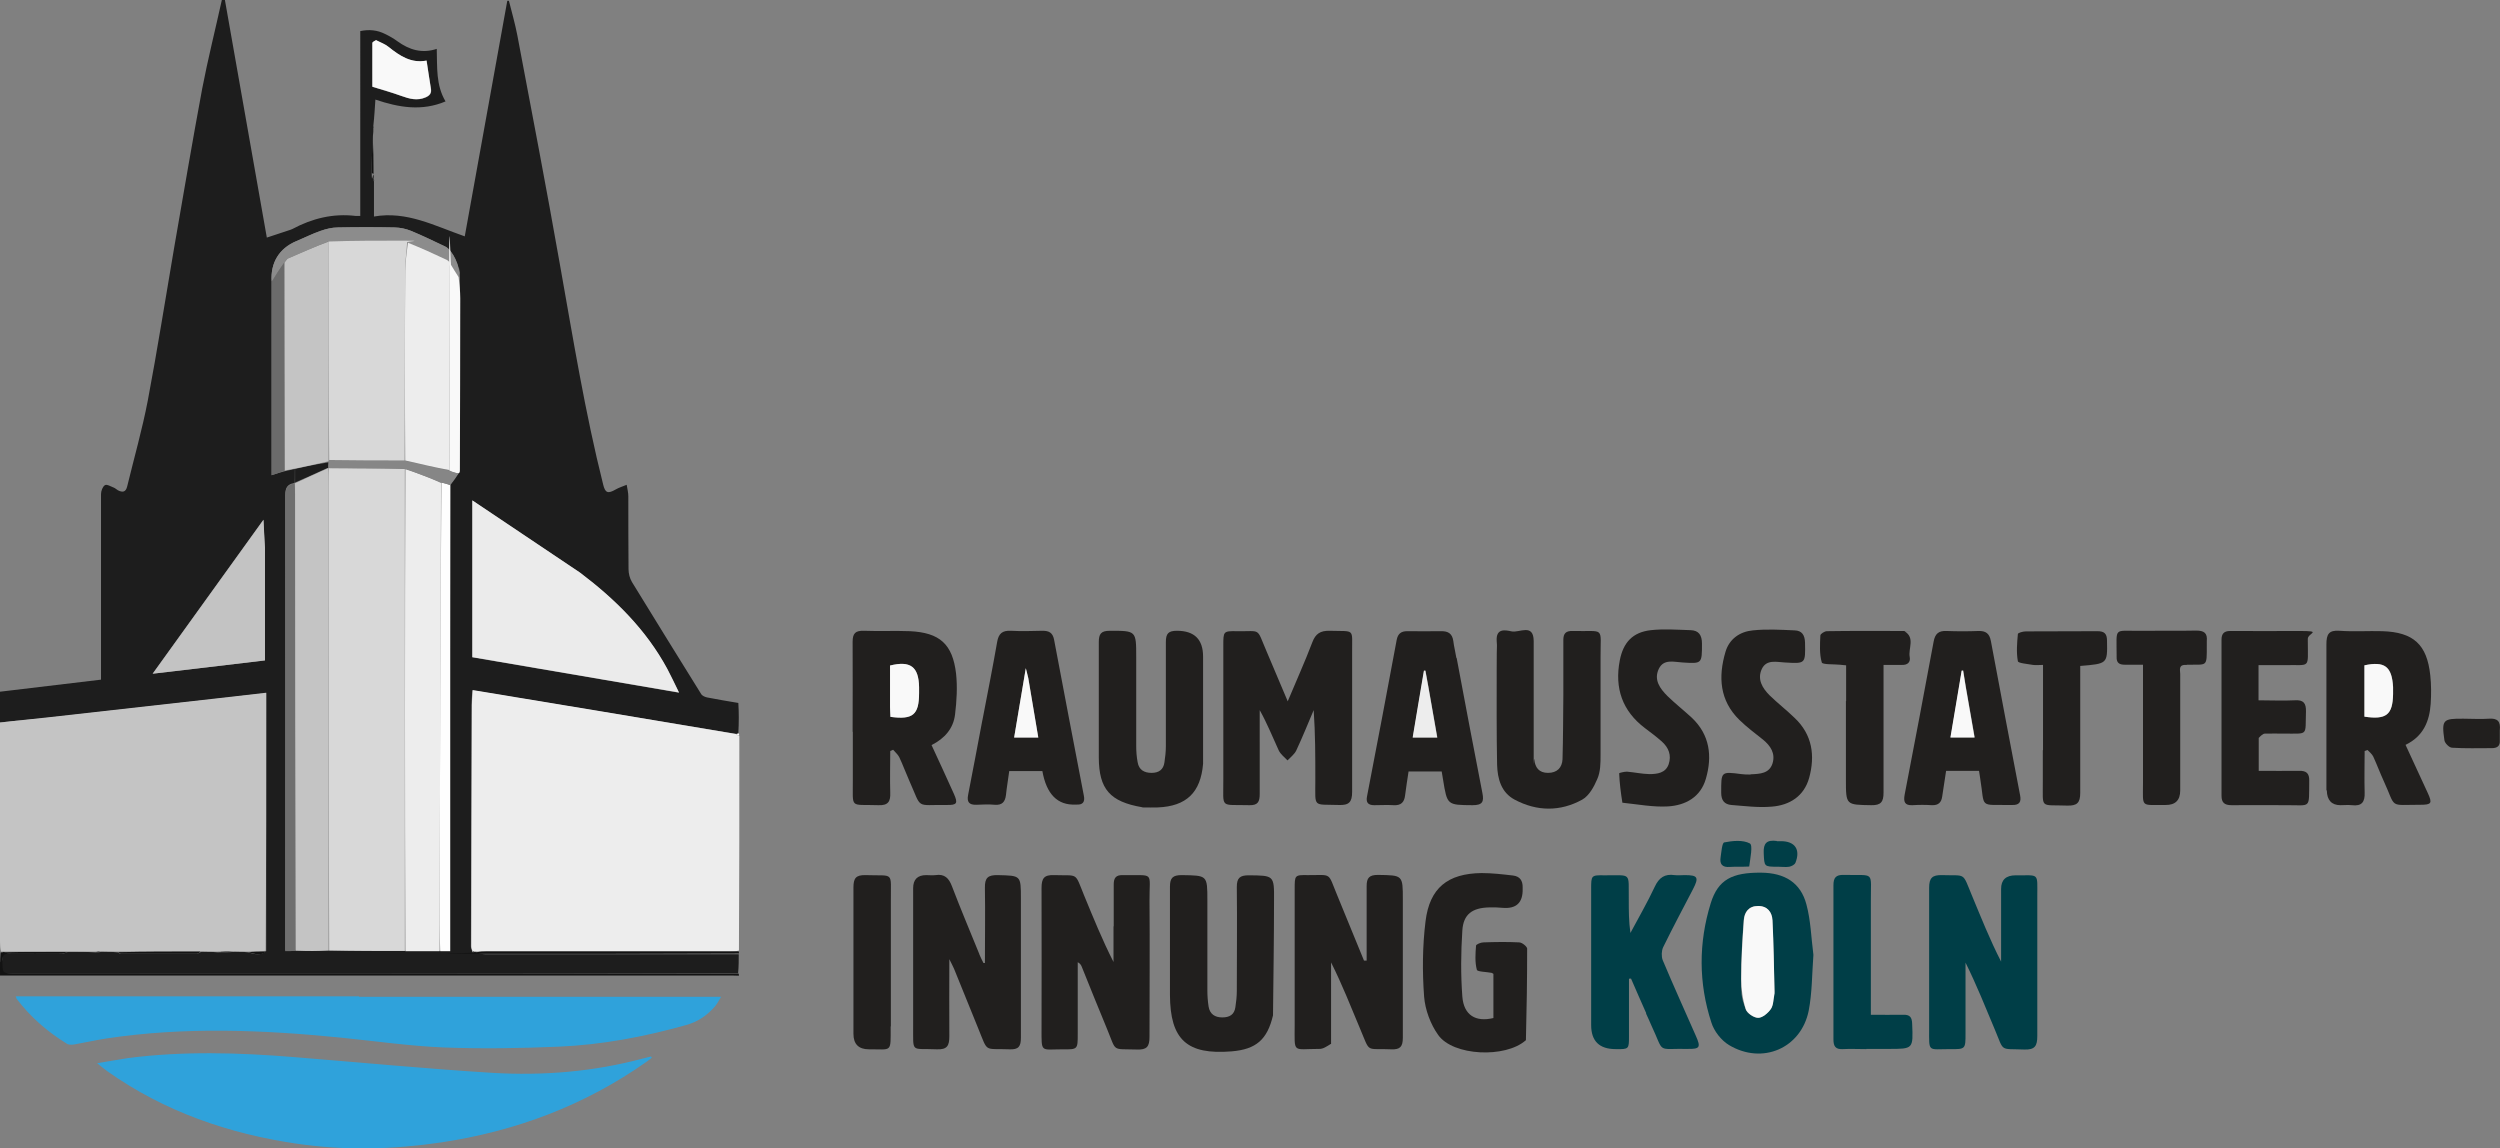 <?xml version="1.0" encoding="UTF-8"?>
<svg id="Layer_1" xmlns="http://www.w3.org/2000/svg" version="1.1" viewBox="0 0 1222.7 561.7">
  <rect x="0" y="0" width="1222.7" height="561.7" fill="#808080" stroke="none"/>
  <!-- Generator: Adobe Illustrator 29.6.1, SVG Export Plug-In . SVG Version: 2.1.1 Build 9)  -->
  <defs>
    <style>
      .st0 {
        fill: #003e47;
      }

      .st1 {
        fill: #ebebeb;
      }

      .st2 {
        fill: #211f1e;
      }

      .st3 {
        fill: #868686;
      }

      .st4 {
        fill: #1d1d1d;
      }

      .st5 {
        fill: #d8d8d8;
      }

      .st6 {
        fill: #c3c3c3;
      }

      .st7 {
        fill: #c4c4c4;
      }

      .st8 {
        fill: #6f6f6f;
      }

      .st9 {
        fill: #2fa2db;
      }

      .st10 {
        fill: #f9f9f9;
      }

      .st11 {
        fill: #fefefe;
      }

      .st12 {
        fill: #6b6b6b;
      }

      .st13 {
        fill: #131313;
      }

      .st14 {
        fill: #8c8c8c;
      }

      .st15 {
        fill: #ededed;
      }
    </style>
  </defs>
  <path class="st4" d="M0,353.1v-14.8c16.5-2,32.9-3.9,49.4-5.9v-3.9c0-28.9,0-57.9,0-86.8,0-1.6.8-3.7,1.9-4.4.9-.6,2.9.6,4.4,1.2.7.3,1.3.9,2,1.3,2.2,1.1,3.8,1,4.5-1.9,3.4-14,7.4-28,10.1-42.1,4.7-24.8,8.6-49.8,12.9-74.8,4.5-25.9,8.9-51.9,13.7-77.7C101.7,28.8,105.3,14.5,108.5,0h1.5c6.8,38.5,13.6,77.1,20.5,116.2,3.6-1.2,7.1-2.3,10.6-3.5.6-.2,1.3-.4,1.9-.7,9.7-5.2,19.9-7.7,30.9-6.4h2.3V15.2c4.4-.9,8.3-.5,12.1,1.4,2.1,1,4.2,2.2,6.1,3.6,5.8,4.2,12,6.1,19.2,3.7.3,8.9-.5,17.6,4.3,25.7-11.6,4.9-22.8,3-34.3-.9-.3,4.3-.5,8.3-1,12.7-.2.8,0,1.2,0,1.6,0,1,0,1.9-.2,3.3-.4,6.3-.6,12.3-.6,18.2s.6.6.9.9c0,.5.2,1,0,1.8-.1.7,0,1.1.2,1.6v17.1c16-2.8,29.5,4.5,44.4,9.7,7-38.7,13.9-76.9,20.8-115.2h.8c1.4,5.6,3,11.1,4.1,16.8,7.1,37.5,14.3,75,20.9,112.5,6.4,35.9,12.2,71.9,21.1,107.3,1,4.1,2.3,4.6,6.1,2.4,1.7-1,3.6-1.5,5.4-2.3.3,1.9.8,3.8.8,5.7,0,11.9,0,23.7.1,35.6,0,2.1.6,4.5,1.7,6.3,11.2,18.3,22.5,36.5,33.8,54.7.5.9,1.9,1.5,2.9,1.7,5,1,10,1.8,15.3,2.7.3,4.8.3,9.6,0,14.7-.5.4-.8.4-1.4.4-43-7.2-85.7-14.2-128.7-21.3-.1,2.7-.4,5-.4,7.4-.1,39.3-.2,78.6-.3,117.9,0,.9.5,1.8.8,2.9.3,0,.5,0,.9-.2.5,0,.7,0,1.1.3,1.5.4,2.8.8,4.1.8h124.1c0,3,0,5.9-.3,9.2-118,.3-235.7.3-353.4.3s-6.5,0-6.5-6.7.8-2.9,3-2.9h25.8c1.1,0,2.1-.7,3.5-1.1,4.6,0,9,0,13.3.3.9,0,1.8,0,2.9-.3,2.8,0,5.3,0,8,.3.6.4,1.1.8,1.6.8h36.8c.7,0,1.5-.7,2.5-1.1,2.8,0,5.3,0,8,.3,2.7,0,5.4,0,8.3-.3,2.4,0,4.4,0,6.6.3,3,.8,6,1.9,8.8-.7v-126.1c-8.7,1-16.6,1.9-24.5,2.8-27.6,3.1-55.2,6.2-82.8,9.3-7.6.8-15.3,1.4-22.9,2.2M224.7,231.3c0-.4.1-.9.1-1.3,0-28,.2-56,.2-84s-.4-6.9-.2-10.8c.4-4.8-3.5-13.1-7.1-14.7-5.5-2.6-11-5.3-16.6-7.6-2.5-1-5.4-1.6-8.1-1.7-9.3-.2-18.5-.2-27.8,0-2.8,0-5.8.8-8.5,1.7-4,1.4-7.9,3.4-11.8,5-8.4,3.5-12.7,10.6-12.1,20.2v94.3c2.5-.8,4.3-1.4,6.7-2,7-1.6,14.1-3.2,21.2-4.3,0,.9-.1,1.8-.2,2.8h-.4c-5.3,2.4-10.6,4.9-16.5,7.4-3.2.6-4.1,2.5-4.1,5.8.1,72.9,0,145.8,0,218.6v4.3h5.4c5.2,0,10.4-.1,16.3,0h58.8c0-76.2,0-152,.3-228.3,1.3-1.7,2.6-3.5,4.2-5.7M283.7,280.1c-17.5-11.7-34.9-23.4-52.7-35.3v76.7c33.8,5.8,67,11.4,101.1,17.3-2.2-4.5-3.9-8.2-5.8-11.7-10.3-18.9-25.2-33.7-42.6-46.9M129.5,267.5c-.2-4.2-.4-8.5-.7-13.3-18.2,25.3-36,50-54.2,75.3,18.9-2.2,36.8-4.3,54.9-6.5v-55.5M183.8,19.6c-.6.5-1.6,1-1.6,1.5-.1,7.4,0,14.7,0,21.4,4.6,1.5,9.5,2.8,14.2,4.5,3.9,1.4,7.7,2.4,11.8.7,2.1-.9,3-2.1,2.6-4.4-.8-4.4-1.4-8.8-2.1-13.6-7.4,1.4-13.1-2.3-18.6-6.7-1.6-1.3-3.7-2.1-6.1-3.2M129.9,468.2h0Z"/>
  <path class="st15" d="M231.2,465.5c-.3-.9-.7-1.8-.7-2.7,0-39.3.2-78.6.3-117.9,0-2.3.2-4.7.4-7.4,43,7.1,85.8,14.2,128.8,21.5.7.6,1.1.8,1.6,1,0,34.8,0,69.7-.2,104.9-1.5.4-2.7.4-3.9.4h-119.1c-1.7,0-3.4,0-5.1.1-.3,0-.5,0-1.2-.1-.5,0-.7,0-.8.1h0Z"/>
  <path class="st13" d="M33.2,465.5c-1.1.4-2.1,1-3.2,1-8.6,0-17.2.1-25.8,0-2.2,0-2.9.6-3,2.9,0,6.7-.2,6.7,6.5,6.7h353.4c.3.3.3.6.3,1.1-1.2,0-2.4-.1-3.6-.1H4.5c-117.8,0-2.7,0-4.5,0,0-3.8,0-7.3.3-11.3,11.1-.3,21.9-.3,32.7-.3h.2Z"/>
  <path class="st13" d="M233.3,465.7c1.5-.3,3.2-.4,4.9-.4h123c.2.2.2.5.2,1-41.4.2-82.7.2-124.1.2s-2.6-.3-4.1-.8h.1Z"/>
  <path class="st11" d="M361.5,359.8c-.4,0-.8-.3-1.3-.7.3-.2.6-.3,1.1-.4.2.2.2.5.2,1.1h0Z"/>
  <path class="st7" d="M33.5,465.4H.5c-.4-1.6-.5-3.3-.5-5v-107c7.7-1,15.3-1.6,22.9-2.5,27.6-3.1,55.2-6.2,82.8-9.3,7.9-.9,15.9-1.8,24.5-2.8,0,42.1,0,84-.3,126.2-3.1.4-5.8.4-8.6.4s-4.1,0-6.8-.1c-3.1,0-5.6,0-8.1.1-2.5,0-5,0-8.2-.1-14,0-27.3,0-40.7.1-2.5,0-5,0-8.1-.1-1.3,0-2,0-2.7.1h-13.3,0Z"/>
  <path class="st9" d="M314.9,517.6c1.3-.4,2.4-.6,3.5-.9l.4.6c-.9.7-1.7,1.4-2.6,2-30.2,21.3-63.8,33.9-100.2,39.4-23.5,3.5-47,4.1-70.6.7-33.6-4.9-64.9-15.7-92.8-35.4-1.4-1-2.8-2.2-5.1-4,5.7-.9,10.3-1.8,15-2.5,27-3.5,54.1-2.7,81.2-.5,32.3,2.6,64.6,5.7,96.9,7.7,24.9,1.5,49.7-.5,74.2-7.1h.1Z"/>
  <path class="st9" d="M175.6,487.5h177.1c-1.4,2.2-2.1,3.8-3.3,5-3.8,4.3-8.4,7.4-14.1,8.9-20.3,5.7-41,9.6-62,10.5-18.7.8-37.5,1.1-56.2.4-16.8-.7-33.5-3.1-50.2-4.8-38.3-3.8-76.6-5.4-114.9.4-5.2.8-10.4,2-15.6,2.9-1.2.2-2.8.3-3.8-.4-9.4-5.8-17.6-12.9-24.4-21.8-.2-.2-.2-.6-.5-1.3h167.9v.2Z"/>
  <path class="st2" d="M616.1,362.9c0,8.8,0,17.2,0,25.5,0,3.7-.9,5.5-5,5.4-14.8-.4-12.7,2-12.8-12.6v-65.5c0-7,0-7.1,6.8-7,11.8.2,9.3-2,14.2,9.5,3.4,8,6.7,15.9,10.5,24.8,4.2-10.1,8.4-19.3,12-28.8,1.6-4.3,4-5.8,8.5-5.7,12.7.4,10.9-1.5,11,10.8,0,22.7,0,45.3,0,68,0,5.1-1.6,6.6-6.6,6.4-12.7-.4-11.4,1.5-11.4-11.6s0-23-.8-34.8c-2.8,6.6-5.5,13.3-8.5,19.7-.9,1.9-2.8,3.3-4.3,4.9-1.5-1.6-3.4-3-4.3-4.9-3-6.5-5.6-13.1-9.3-19.7v15.6Z"/>
  <path class="st0" d="M985.9,428.1c11.6.1,10.5-1.5,10.5,10.2,0,22.8,0,45.6,0,68.4,0,4.8-1.1,6.8-6.4,6.6-12.1-.5-9.7,1.4-14.3-9.6-4.6-11-9-22-14.4-32.9v34.6c0,7.7,0,7.8-7.6,7.7-11,0-10.2,1.8-10.2-10,0-23,0-46,0-68.9,0-4.9,1.6-6.3,6.3-6.2,11.9.4,9.8-1.7,14.6,9.9,4.5,10.8,8.8,21.7,14.3,32.4v-35.6c0-4.4,2.4-6.6,7.1-6.6h.2Z"/>
  <path class="st2" d="M650.8,510.6c-1.9,1.2-3.8,2.5-5.6,2.4-13.3,0-12,2.5-12-11.7v-66.5c0-6.8,0-6.9,6.5-6.8,11.9,0,9.6-1.5,14.2,9.6,4.4,10.7,8.8,21.5,13.2,32.2h1.3v-36.4c0-4,1.2-5.5,5.5-5.5,12.2.2,12.2,0,12.2,12.1,0,22.5,0,45,0,67.5,0,4.4-1.3,5.9-5.7,5.7-12.8-.6-10,2.2-15.3-10.3-4.5-10.7-8.7-21.5-14.1-32.2v39.9h-.2Z"/>
  <path class="st2" d="M479,466.8c.7,1.6,1.3,2.9,2,4.2h.7c0-12.4.2-24.6,0-36.8-.1-4.9,1.5-6.3,6.3-6.2,11.3.3,11.3,0,11.3,11.5v68c0,4.3-1.1,5.9-5.6,5.7-12.7-.5-10.3,1.9-15.3-10.3-3.9-9.7-7.9-19.4-11.8-29.1-.5-1.2-1.1-2.2-2.3-4.7,0,13.6-.1,25.7,0,37.7,0,4.6-1,6.6-6.1,6.4-13-.6-11.5,2.2-11.6-11.8v-67q0-6.4,6.4-6.4c1.5,0,3,.2,4.5,0,4.5-.7,6.6,1.5,8.1,5.5,4.2,11,8.8,21.9,13.4,33.2h0Z"/>
  <path class="st2" d="M544.7,453v-20.5c0-3.1,1.1-4.6,4.4-4.5,15.9.3,13-2.2,13.1,12.6.2,22.1,0,44.3,0,66.5,0,4.8-1.3,6.4-6.2,6.2-12.5-.4-9.8,1.4-14.5-9.9-4.2-10.1-8.3-20.3-12.4-30.5-.3-.8-.8-1.7-2-2.3v35.1c0,7.5,0,7.6-7.3,7.5-11,0-10.4,2-10.4-10.4,0-22.8.1-45.6,0-68.5,0-4.7,1.2-6.5,6.2-6.3,12,.4,9.9-1.7,14.6,9.9,4.5,10.9,8.9,21.8,14.4,32.6v-17.4h0Z"/>
  <path class="st2" d="M1137.8,386.5c0-24.1,0-47.8,0-71.4,0-4.8,1.1-7,6.4-6.6,7,.5,14,0,21,.2,15.2.5,21.8,6.5,23.4,21.6.5,4.6.5,9.3.2,13.9-.6,8.6-3.6,15.9-12.3,20.1,3.7,8,7.3,15.8,10.9,23.6,2.3,5,1.8,5.7-3.7,5.7-15.7,0-11.6,2-17.9-11.7-1.8-3.9-3.3-8-5.1-11.9-.6-1.2-1.8-2.2-2.8-3.2-.5.2-1,.4-1.4.5,0,6.7-.2,13.4,0,20.2.2,4.8-1.4,6.9-6.3,6.3-1.8-.2-3.7,0-5.5,0-4.3,0-6.6-2.4-6.7-7.2M1170.4,335.6c-.6-9.7-4.1-12.3-14-10.2v25.1c10.7,1.6,13.8-.9,14-11v-3.9Z"/>
  <path class="st2" d="M417,357.9c0-15,.1-29.5,0-44,0-4.2,1.4-5.5,5.5-5.4,7.5.3,15-.1,22.5.2,14.6.7,20.9,6.3,22.6,20.8.7,6.5.3,13.3-.5,19.9-.8,6.9-5.1,11.8-11.5,15,3.7,8.1,7.4,15.9,10.9,23.8,2.1,4.7,1.6,5.6-3.5,5.5-15.6-.2-11.9,2.4-18.3-11.9-1.7-3.8-3.1-7.7-4.9-11.5-.7-1.4-2-2.4-3-3.6-.5.2-.9.4-1.4.6,0,6.8-.2,13.5,0,20.3.2,4.4-1,6.4-5.8,6.2-14.3-.5-12.4,2.1-12.5-12.4v-23.5M435.3,346.3c0,1.5.2,2.9.2,4.3,10.9,1.5,13.9-1,14-11.6v-3c-.2-9.9-4.2-12.9-14.2-10.5v20.8h0Z"/>
  <path class="st2" d="M622.6,496.6c-2.8,11.9-8.3,16.6-20.2,17.6-21.9,1.8-30.1-5.7-30.2-27.6v-52.9c0-4.4,1.4-5.7,5.8-5.7,12.5.2,12.5,0,12.5,12.4v44c0,2.7.2,5.3.6,7.9.6,3.7,3.1,5.3,6.7,5.3s5.9-1.4,6.4-5c.4-2.6.7-5.3.7-7.9,0-17,.2-34,0-50.9,0-4.4,1.5-5.7,5.8-5.7,12.4.1,12.5,0,12.4,12.3,0,18.6-.3,37.3-.5,56.3h0Z"/>
  <path class="st2" d="M764.6,326.9v-14c0-3.1,1.3-4.4,4.5-4.3,16.2.4,13.6-2.6,13.7,13.1,0,15.8,0,31.6,0,47.5,0,4,0,8.2-1.6,11.8-1.6,3.8-4,8.2-7.4,10.1-10.7,5.9-22.1,5.8-33,0-6.6-3.5-8.4-10.2-8.6-17.1-.3-15.5-.2-31-.2-46.5s.3-9.3,0-14c-.4-6.3,4.1-5.4,7.3-4.7,3.8.8,10.7-4.1,10.8,4.7,0,17,0,34,0,51s0,4.7.3,7c.4,3.9,2.3,6.5,6.7,6.5s6.9-2.5,7.1-6.7c.3-10.5.3-21,.4-31.5v-13h0Z"/>
  <path class="st0" d="M886.9,467c-.7,9.4-.6,18.5-2.3,27.3-3.7,18.4-22.7,26.6-39,16.8-3.8-2.3-7.3-6.8-8.6-11-6.3-19.3-6.3-39-.3-58.4,3.6-11.5,10.4-15,24.6-14.9,11.6.1,19.4,4.9,22.2,15.6,2.1,7.8,2.3,16,3.4,24.6M867.9,485.4c-.3-11.8-.5-23.5-1.1-35.3-.2-3.9-2.4-7-7-7s-6.7,3-7,6.9c-.7,9.6-1.3,19.2-1.3,28.8s.7,10,2.2,14.7c.6,2,4,4.3,6.1,4.3s4.8-2.3,6.2-4.3c1.3-1.9,1.2-4.7,1.8-8.1h0Z"/>
  <path class="st0" d="M805.2,495.7c-2.6-5.9-5.1-11.5-7.5-17.1-.3,0-.6,0-1,.1v28.1c0,6.3,0,6.4-6.5,6.3-8,0-12-3.9-12-11.8v-66.4c0-6.8,0-6.9,6.5-6.8,13.6.1,11.7-1.8,11.9,12,0,5.3,0,10.6.8,16.2,4-7.5,8.3-14.9,11.9-22.6,2.1-4.5,4.9-6.4,9.7-5.7,1.6.2,3.3,0,5,0,6.4,0,7,1.1,4,6.9-4.9,9.4-9.9,18.8-14.6,28.4-.8,1.7-.9,4.5-.2,6.3,5.2,12.4,10.8,24.7,16.2,37,2.5,5.6,2,6.5-3.9,6.4-15.8-.3-11.2,2.6-17.9-11.6-.8-1.8-1.6-3.7-2.6-5.8h.2Z"/>
  <path class="st2" d="M558.6,394.8c-15.8-2.7-21.1-8.9-21.2-24.2,0-18.8,0-37.6,0-56.5,0-4,1-5.6,5.4-5.6,12.9,0,12.9-.1,12.9,12.9v43.5c0,2.6.2,5.3.7,7.9.6,3.7,3.2,5.2,6.8,5.2s5.8-1.6,6.3-5.1c.4-2.6.7-5.3.7-7.9,0-17,0-34,0-51,0-4.1,1.2-5.5,5.4-5.5q12.8,0,12.8,12.6v52.5c-1.2,14-8.1,20.7-22.1,21.3-2.3.1-4.7,0-7.4,0h-.2Z"/>
  <path class="st2" d="M746.2,508.8c-9.9,8.8-35.5,7.7-42.8-2.6-3.8-5.3-6.4-12.4-6.9-18.8-.9-12.2-.8-24.7.7-36.8,2-16.4,10.9-23.4,27.4-23.6,5.1,0,10.3.6,15.4,1.2,3.4.4,4.8,2.6,4.7,5.9v.5c.2,6.9-3.1,10-9.9,9.4-2.2-.2-4.3-.3-6.5-.2-8.2.2-12.6,3.3-13.1,11.3-.7,10.7-.8,21.6,0,32.3.7,9.1,6.5,12.6,15.2,10.5v-21.6c-.3-.2-.6-.4-.9-.5-2.5-.5-7-.5-7.2-1.5-1-3.7-.7-7.9-.4-11.8,0-.6,2.3-1.6,3.6-1.6,5.8-.2,11.7-.3,17.5,0,1.4,0,3.8,2,3.9,3,0,14.8-.2,29.6-.6,44.7v.2Z"/>
  <path class="st2" d="M983.9,393.7c-16.4-.2-13,1.9-15.4-12.8-.2-1.1-.3-2.3-.6-3.9h-16.1c-.7,4.4-1.3,8.5-1.9,12.5-.4,3-1.9,4.4-5,4.3-3.2-.2-6.3-.2-9.5,0-3.8.2-4.5-1.6-3.9-5,4.8-25,9.6-50,14.2-75,.7-3.9,2.5-5.4,6.4-5.2,5.2.2,10.3.2,15.5,0,3.6-.1,5.4,1.2,6.1,4.9,4.7,25.2,9.5,50.4,14.3,75.5.6,3.1-.2,4.9-4.2,4.7M961.5,336.1c-.4-2.7-.9-5.5-1.3-8.2h-.7c-1.8,10.8-3.6,21.7-5.5,32.7h11.8c-1.4-8.1-2.8-15.9-4.3-24.6h0Z"/>
  <path class="st2" d="M480.5,352.1c2.5-13,5-25.6,7.2-38.2.7-4.1,2.6-5.6,6.7-5.4,5.2.3,10.3.1,15.5,0,3.1,0,4.9.9,5.6,4.2,4.8,25.5,9.7,51,14.6,76.5.6,3-.5,4.5-3.6,4.3h-.5c-8.8.4-14.2-5.1-16.2-16.4h-16.2c-.5,3.9-1.2,7.8-1.6,11.7-.4,3.3-1.8,5.1-5.5,4.8-3-.3-6-.1-9,0-3.6.1-4.7-1.4-4-4.9,2.4-12.1,4.6-24.2,7-36.7M502.8,331.3c-.3-1.1-.6-2.2-1.1-4.5-2,12-3.8,22.8-5.7,33.9h11.8c-1.6-9.7-3.2-19.2-4.9-29.4h0Z"/>
  <path class="st2" d="M712.4,321.7c4.2,22.3,8.3,44.2,12.6,66.1.9,4.4,0,6-4.8,6-12.4-.1-12.4,0-14.4-12.3-.2-1.3-.4-2.6-.7-4.2h-16.2c-.6,3.9-1.2,7.8-1.7,11.7-.4,3.4-2,5-5.6,4.8-3.1-.2-6.3,0-9.5,0s-4.1-1.5-3.5-4.4c4.9-25.5,9.8-51,14.5-76.5.6-3,2.2-4.2,5.1-4.2,5.5,0,11,.1,16.5,0,3.6-.1,5.6,1.2,6.1,4.9.3,2.6,1,5.2,1.5,8.3M698.5,335.2c-.4-2.4-.9-4.8-1.3-7.2h-.7c-1.8,10.8-3.6,21.7-5.5,32.7h12c-1.5-8.5-2.9-16.6-4.5-25.6h0Z"/>
  <path class="st2" d="M1104.7,360.9v16.1c6.8,0,13.2.1,19.7,0,3.6-.1,5.1,1.2,5,4.9-.2,14.1,1.2,11.8-11.5,11.9-8.8,0-17.7-.1-26.5,0-3.5,0-4.9-1.3-4.9-4.6v-76.4c0-2.8,1.2-4.2,4.2-4.2,11.3.1,22.6,0,34,0s4.1,1,4,3.8v1c0,14.1,1.6,11.6-11.3,11.9h-12.8v17.2c6.1,0,11.9.3,17.7,0,4.3-.3,5.6,1.4,5.5,5.5-.4,12.2,1.4,10.7-10.6,10.8-3.2,0-6.3-.1-9.5,0-1,0-2,1.1-3,2.1h0Z"/>
  <path class="st2" d="M793.5,392.7c-.8-4.9-1.4-9.7-1.6-14.5,0-.2,2.5-.8,3.8-.8,3.6.3,7.2,1.1,10.9,1.2,3.9,0,8-.5,9.5-4.8,1.5-4.4,0-8.2-3.4-11.2-2.6-2.3-5.4-4.4-8.2-6.5-11.1-8.4-14.9-19.6-12.3-33.1,1.7-8.8,6.3-13.8,15.2-14.8,6.4-.7,12.9-.2,19.4,0,4,.1,5.6,2.4,5.6,6.6,0,9.9,0,9.8-9.5,9.2-4.1-.2-9.2-1.9-11.6,3.1-2.6,5.4.6,9.7,4.2,13.3,3.8,3.7,8,7,11.9,10.6,8.9,8.4,10.1,18.9,6.9,29.9-2.6,9-10,13-18.6,13.5-7.2.4-14.5-1-22.1-1.8h-.1Z"/>
  <path class="st2" d="M856.2,378.7c4.7-.2,9.1-.4,10.7-5.3,1.5-4.9-.9-8.6-4.7-11.7-3.9-3.1-7.9-6.1-11.5-9.6-9.7-9.5-10.4-21.1-6.8-33.3,1.9-6.4,7.1-9.9,13.4-10.5,6.7-.7,13.6-.3,20.4,0,3.6.1,5,2.3,5.1,6,.2,10.4.3,10.3-9.9,9.7-4-.2-8.9-1.6-11.2,3.1-2.4,5.1.2,9.4,3.8,13,3.9,3.8,8.3,7.2,12.2,11,8.7,8.2,10.1,18.5,7.1,29.4-2.5,8.9-9.5,13.3-18.2,14-6.5.6-13.2-.3-19.8-.8-3.4-.3-5-2.2-5-6,0-10.4-.2-10.4,9.9-9.1,1.3.2,2.7.2,4.4.2h0Z"/>
  <path class="st2" d="M902.9,342.9v-17.5c-1.5-.1-2.3-.2-3.1-.3-3.1-.3-8.4,0-8.8-1.1-1.2-4.1-.9-8.8-.7-13.2,0-.8,2.1-2.1,3.2-2.1,12.3-.2,24.6-.1,36.9-.1s.7,0,1,.1c5.4,3.2,1.8,8.4,2.6,12.6.5,2.6-1.1,4-3.8,3.9h-9v5.6c0,19,0,37.9,0,56.9,0,4.5-1.3,6.2-6,6.1-12.4-.2-12.4,0-12.4-12.5v-38.4h0Z"/>
  <path class="st2" d="M1069.5,325.2c-4.3-.3-3.2,2.5-3.2,4.4v57q0,7.2-7.2,7.1c-12.4-.1-11,1.6-11-10.8v-57.8h-8.9c-2.7,0-4.1-.9-4-3.8v-1c0-13.9-1.6-11.6,11.4-11.8,9.2-.1,18.3.1,27.5-.1,3.9,0,5.6,1.2,5.2,5.2v2c0,11,.4,9.3-9.8,9.5h0Z"/>
  <path class="st2" d="M999.2,366.9v-41.7c-2,0-3.5.2-4.9,0-2.6-.5-7.2-.8-7.4-1.8-.8-4.3-.4-8.9,0-13.3,0-.6,2.5-1.3,3.9-1.3,11.7-.1,23.3,0,35-.1,3.4,0,4.7,1.2,4.7,4.7.2,11.2.3,11.2-13.1,12.3v5.7c0,18.8,0,37.6,0,56.4,0,4.9-1.6,6.3-6.3,6.2-13.7-.5-11.9,1.9-12-11.9v-15.2Z"/>
  <path class="st0" d="M912.8,513.1c-4.2,0-7.8-.2-11.5,0-3.6.2-4.6-1.4-4.6-4.7v-75.5c0-3.6,1.2-5.1,5-5,15.6.4,13.2-2.3,13.3,13,0,16.7,0,33.3,0,50v5.4c5.6,0,10.7.1,15.8,0,3.3-.1,4.3,1.2,4.4,4.4.5,12.3.6,12.3-11.4,12.3h-11Z"/>
  <path class="st2" d="M435.6,502c0,13.2.8,11.1-10.6,11.2q-7.6,0-7.6-7.6v-71.5c0-4.5,1.1-6.2,5.9-6.1,14.3.5,12.3-2.1,12.4,12.5v61.5h0Z"/>
  <path class="st2" d="M1222.6,357.2v4.9c.2,2.8-1.3,3.8-3.9,3.8-6.5,0-12.9.2-19.4-.2-1.4,0-3.6-2.2-3.8-3.7-1.4-10-.8-10.6,9.4-10.5,4.1,0,8.3.3,12.4,0,4.2-.3,5.8,1.3,5.3,5.8h0Z"/>
  <path class="st0" d="M869,411.4h2c6.9,0,9.7,4.1,7.1,10.6-.4.9-1.9,1.7-3,1.9-1.8.3-3.6,0-5.5,0-6.9,0-6.7,0-7-6.7-.2-4.6,1.3-6.6,6.4-5.9h0Z"/>
  <path class="st0" d="M855.4,423.8c-3.4.2-6.4,0-9.4.2-3.6.3-5-1.3-4.5-4.6.4-2.6.7-7.2,1.8-7.4,4.1-.8,9.1-1.3,12.5.5,1.6.8.2,7.3-.3,11.3h0Z"/>
  <path class="st13" d="M182.8,85c-.4,0-1-.3-1-.6,0-5.9.2-11.9.5-18,.3,6,.4,12.2.4,18.6h.1Z"/>
  <path class="st13" d="M183,88.5c-.2-.2-.3-.6-.3-1.1.2.3.3.6.3,1.1Z"/>
  <path class="st13" d="M182.8,62.7c-.2-.2-.3-.6-.2-1.1.2.3.2.6.2,1.1Z"/>
  <path class="st5" d="M198,465.1c-12.2,0-24.5,0-37-.3-.3-76-.3-151.7-.3-227.4v-8.5h.2c12.6,0,24.9,0,37.1.5v235.7h0Z"/>
  <path class="st1" d="M283.9,280.2c17.2,13,32.1,27.8,42.4,46.8,1.9,3.6,3.6,7.2,5.8,11.7-34-5.8-67.3-11.5-101.1-17.3v-76.7c17.7,11.9,35.2,23.6,52.9,35.5h0Z"/>
  <path class="st15" d="M198.3,465.2c-.3-78.5-.3-157,0-235.7,6,1.9,11.7,4.1,17.4,6.7-.2,67.8-.4,135.4-.7,202.9v26.1h-16.7Z"/>
  <path class="st7" d="M160.4,229c.3,2.8.3,5.6.3,8.5v227.3c-5.2.4-10.4.4-16,.1-.3-74.6-.4-148.8-.4-223.1s0-3.6-.1-5.4c5.3-2.4,10.6-4.9,16.2-7.4Z"/>
  <path class="st7" d="M160.7,225.6c-7,1.6-14.1,3.2-21.4,4.5-.2-34.1-.2-67.8-.1-101.7.7-.8,1.1-1.8,1.8-2.1,6.5-2.9,13.1-5.7,19.7-8.1v107.5h0Z"/>
  <path class="st6" d="M129.6,267.8v55.2c-18.1,2.1-36,4.3-54.9,6.5,18.2-25.3,36-50,54.2-75.3.2,4.8.4,9.1.7,13.6Z"/>
  <path class="st8" d="M143.9,236.4c.3,1.8.4,3.6.4,5.4v223.1c-1.4.3-2.8.3-4.7.3v-222.9c0-3.3.9-5.1,4.3-5.8h0Z"/>
  <path class="st11" d="M215.3,465.2c-.3-8.8-.3-17.5-.3-26.2.2-67.5.4-135,.9-202.9,1.6.2,3,.7,4.3,1.2v227.9h-4.9Z"/>
  <path class="st14" d="M160.7,117.9c-6.6,2.8-13.1,5.6-19.7,8.5-.7.3-1.2,1.2-2.1,2.1-2.2,3.2-4.1,6.1-6,9.1-.7-9,3.6-16,12-19.6,4-1.7,7.8-3.6,11.8-5,2.7-1,5.6-1.7,8.5-1.7,9.3-.2,18.5-.2,27.8,0,2.7,0,5.6.6,8.1,1.7,5.6,2.3,11.1,5,16.6,7.6,3.6,1.7,7.5,9.9,6.7,14.8-1.6-1.9-2.8-3.9-4-6.1-.7-.8-1.3-1.6-2-1.9-6.3-2.9-12.7-5.8-19.2-8.8-.9-.3-1.5-.6-2.2-.6h-36.3Z"/>
  <path class="st12" d="M132.9,137.8c1.9-3.2,3.8-6.2,6-9.2.2,33.7.2,67.4.2,101.5-1.9.9-3.7,1.5-6.2,2.3v-94.6h0Z"/>
  <path class="st10" d="M184.1,19.7c2.1,1.1,4.2,1.8,5.9,3.2,5.5,4.4,11.1,8.2,18.6,6.7.7,4.8,1.4,9.2,2.1,13.6.4,2.3-.5,3.5-2.6,4.4-4.1,1.8-7.9.7-11.8-.7-4.7-1.7-9.5-3.1-14.2-4.5v-21.4c0-.5,1.1-1,1.9-1.4h.1Z"/>
  <path class="st10" d="M220.5,129.4c1.2,2,2.4,4,3.8,6.1.4,3.5.8,7,.8,10.5,0,28-.1,56-.2,84,0,.4,0,.9-.5,1.5-1.8-.2-3.2-.7-4.6-1.4,0-33.4-.1-66.5-.1-99.6s.6-.7.9-1.1h0Z"/>
  <path class="st3" d="M219.7,230.4c1.4.4,2.8.8,4.5,1.3-1.1,1.8-2.4,3.5-3.9,5.5-1.5-.3-2.8-.8-4.5-1.3-6-2.2-11.7-4.5-17.6-6.7-12.5,0-24.8-.1-37.4-.2-.3-.9-.2-1.9-.1-3,0-.3,0-.6.3-.7,12.5,0,24.7,0,37.2.1,7.4,1.7,14.5,3.4,21.6,5h0Z"/>
  <path class="st13" d="M57.7,465.7c13.3-.3,26.6-.3,40.3-.3-.4.4-1.1,1.1-1.9,1.1h-36.8c-.5,0-1-.4-1.6-.8h0Z"/>
  <path class="st13" d="M121.5,465.7c2.7-.3,5.4-.3,8.5-.3-2.5,2.3-5.4,1.1-8.5.3Z"/>
  <path class="st13" d="M106.6,465.7c2.4-.3,4.9-.3,7.7-.3-2.3.2-5,.4-7.7.3Z"/>
  <path class="st13" d="M46.8,465.7c.7-.2,1.4-.3,2.4-.3-.6.2-1.4.3-2.4.3Z"/>
  <path class="st13" d="M231.3,465.6c0-.2.2-.3.5-.2,0,.2-.2.3-.5.2Z"/>
  <path class="st13" d="M129.9,468.3h0Z"/>
  <path class="st10" d="M1170.4,336.1v3.4c-.2,10.1-3.3,12.6-14,11v-25.1c9.8-2.1,13.4.5,14,10.7Z"/>
  <path class="st10" d="M435.3,345.8v-20.3c10-2.5,14,.6,14.2,10.5v3c0,10.6-3,13.1-14,11.6,0-1.4-.2-2.9-.2-4.8h0Z"/>
  <path class="st10" d="M867.9,485.9c-.6,2.9-.5,5.7-1.8,7.6-1.4,2-4.1,4.3-6.2,4.3s-5.5-2.3-6.1-4.3c-1.5-4.7-2.2-9.8-2.2-14.7,0-9.6.6-19.2,1.3-28.8.3-3.9,2.4-6.9,7-6.9s6.8,3.1,7,7c.6,11.8.7,23.5,1,35.7h0Z"/>
  <path class="st10" d="M961.5,336.6c1.4,8.2,2.8,16,4.2,24.1h-11.8c1.9-11.1,3.7-21.9,5.5-32.7h.7c.4,2.7.9,5.5,1.4,8.6h0Z"/>
  <path class="st10" d="M502.9,331.7c1.7,9.8,3.2,19.2,4.9,29h-11.8c1.9-11.1,3.7-21.9,5.7-33.9.6,2.3.9,3.4,1.2,4.9h0Z"/>
  <path class="st15" d="M698.5,335.6c1.5,8.6,2.9,16.7,4.4,25.1h-12c1.8-11.1,3.7-21.9,5.5-32.7h.7c.4,2.4.9,4.8,1.4,7.6h0Z"/>
  <path class="st5" d="M197.9,225.2c-12.2,0-24.4,0-36.9-.2-.3-35.5-.3-71-.3-106.9,12.1-.4,24.1-.4,36.2-.4s1.3.3,2.2.9c-.2,4.9-1,9.3-1,13.8-.1,30.9-.1,61.9-.2,92.8Z"/>
  <path class="st15" d="M198.2,225.3c-.2-31-.2-62,0-92.9,0-4.5.8-8.9,1.3-13.7,6.4,2.6,12.7,5.4,19,8.4.8.4,1.3,1.1,2,1.9-.2.6-.8.9-.8,1.3,0,33.1,0,66.2.1,99.6-7.1-1.3-14.2-3-21.6-4.7h0Z"/>
</svg>